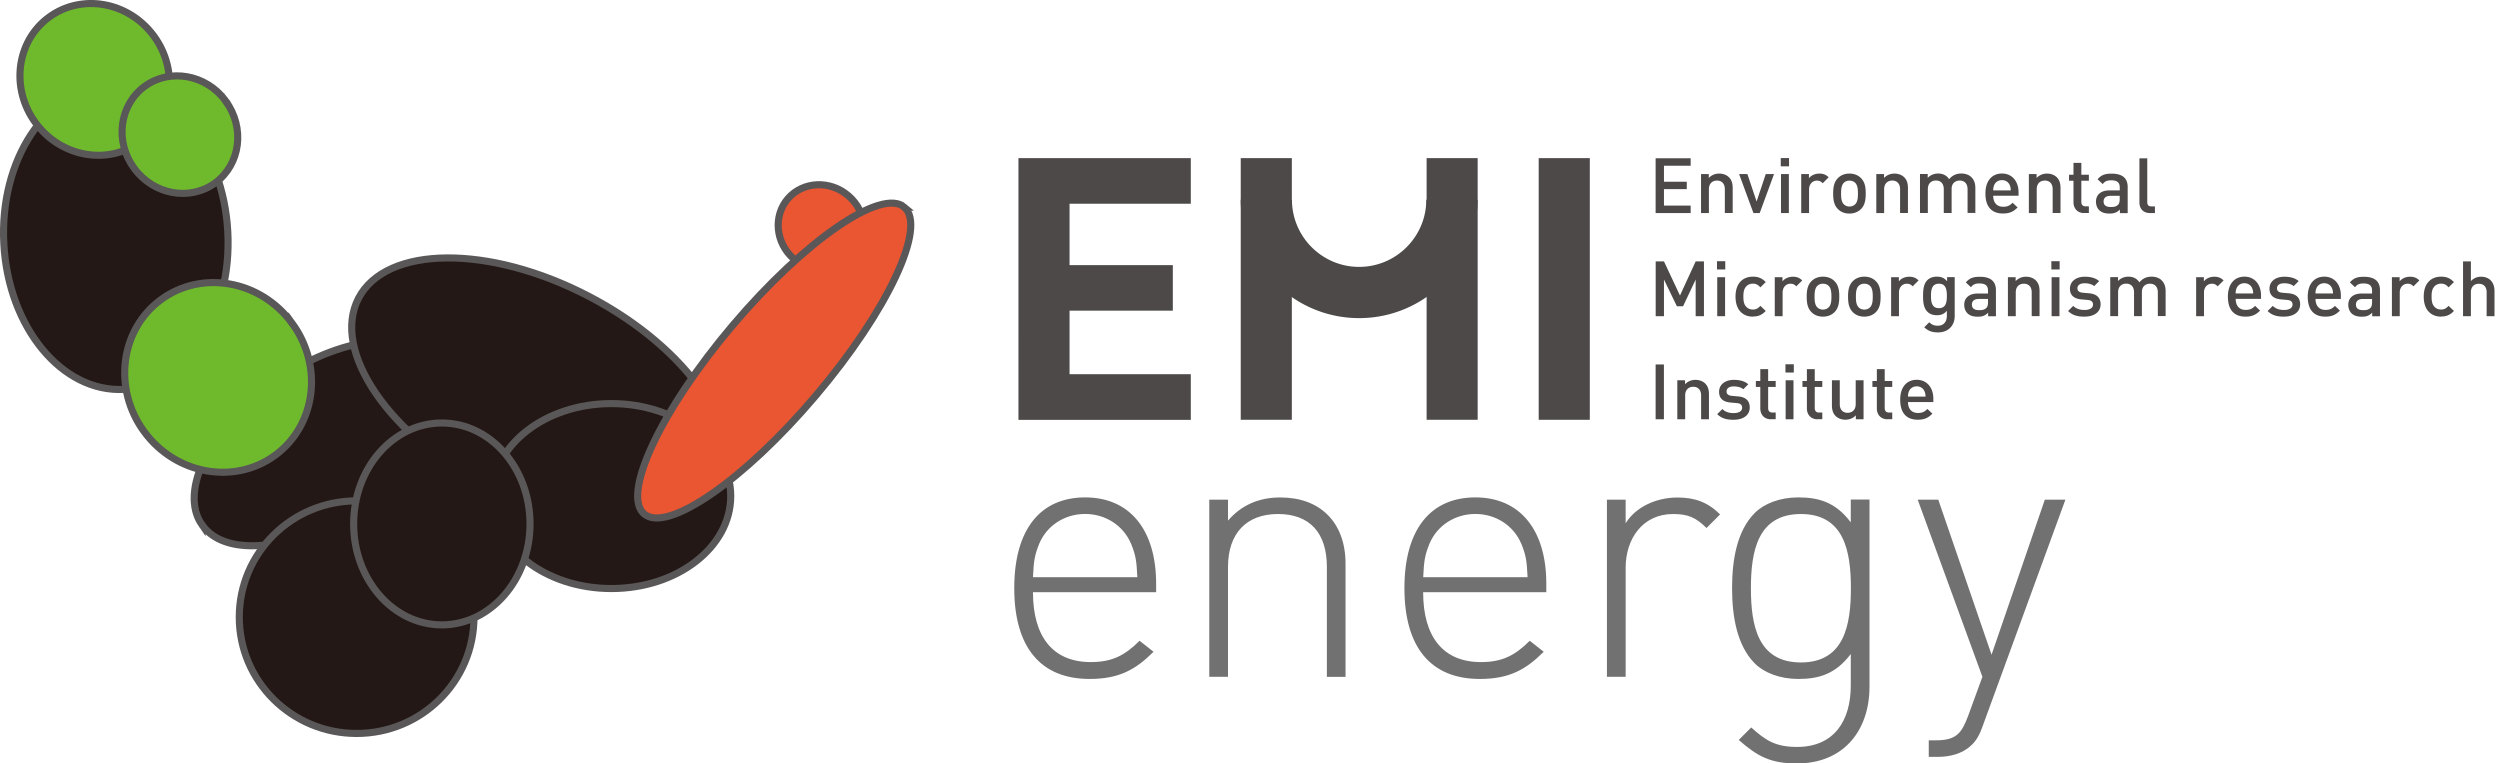 <svg data-name="レイヤー 2" xmlns="http://www.w3.org/2000/svg" viewBox="0 0 404.56 123.55"><g data-name="レイヤー 1"><path d="M167.16 95.84c0 7.25 3.27 11.3 9.34 11.3 3.39 0 5.47-1.01 7.91-3.45l2.26 1.78c-2.91 2.91-5.59 4.4-10.35 4.4-7.91 0-12.19-5.11-12.19-14.69s4.28-14.69 11.48-14.69 11.48 5.23 11.48 13.97v1.37h-19.92Zm15.87-7.85c-1.25-2.97-4.16-4.82-7.43-4.82s-6.18 1.84-7.43 4.82c-.71 1.78-.89 2.68-1.01 5.41h16.89c-.12-2.74-.3-3.63-1.01-5.41Zm31.69 21.53V91.74c0-5.53-2.79-8.56-7.91-8.56s-8.09 3.15-8.09 8.56v17.78h-3.03V80.86h3.03v3.39c2.14-2.5 5-3.75 8.44-3.75 3.21 0 5.77.95 7.61 2.74 1.9 1.84 2.97 4.58 2.97 7.97v18.32h-3.03Zm15.58-13.68c0 7.25 3.27 11.3 9.34 11.3 3.39 0 5.47-1.01 7.91-3.45l2.26 1.78c-2.91 2.91-5.59 4.4-10.35 4.4-7.91 0-12.19-5.11-12.19-14.69s4.28-14.69 11.48-14.69 11.48 5.23 11.48 13.97v1.37h-19.92Zm15.88-7.85c-1.25-2.97-4.16-4.82-7.43-4.82s-6.18 1.84-7.43 4.82c-.71 1.78-.89 2.68-1.01 5.41h16.89c-.12-2.74-.3-3.63-1.01-5.41Zm29.97-2.55c-1.72-1.72-3.03-2.26-5.41-2.26-4.94 0-7.67 4.04-7.67 8.68v17.66h-3.03V80.86h3.03v3.81c1.67-2.68 5-4.16 8.38-4.16 2.74 0 4.88.71 6.9 2.74l-2.2 2.2Zm14.68 38.11c-4.28 0-6.42-1.13-9.46-3.81l2.02-2.02c2.26 2.02 3.81 3.15 7.43 3.15 6.01 0 8.68-4.28 8.68-9.93v-5.11c-2.5 3.33-5.29 4.04-8.5 4.04-2.97 0-5.53-1.01-7.02-2.5-2.91-2.91-3.69-7.67-3.69-12.19s.77-9.28 3.69-12.19c1.49-1.49 4.04-2.5 7.02-2.5 3.21 0 6.01.71 8.5 4.04v-3.69h3.03v30.27c0 7.2-4.28 12.43-11.71 12.43Zm.6-40.37c-7.02 0-8.09 6.07-8.09 12.01s1.07 12.01 8.09 12.01 8.09-6.07 8.09-12.01-1.07-12.01-8.09-12.01Zm29.49 34.13c-.54 1.55-1.13 2.62-1.96 3.33-1.43 1.37-3.51 1.84-5.41 1.84h-1.43v-2.68h1.13c3.27 0 4.16-1.07 5.23-3.92l2.32-6.36-10.47-28.66h3.33l8.62 25.09 8.62-25.09h3.33l-13.32 36.45Z" style="fill:#727171"/><path d="M267.92 34.48v-8.87h5.67v1.21h-4.32v2.59h3.69v1.2h-3.69v2.66h4.32v1.21h-5.67Zm11.2 0v-3.85c0-.98-.56-1.41-1.27-1.41s-1.31.44-1.31 1.41v3.85h-1.27v-6.31h1.25v.63c.44-.47 1.05-.71 1.68-.71s1.18.21 1.56.57c.49.47.63 1.07.63 1.78v4.03h-1.27Zm5.66 0h-1.03l-2.32-6.31h1.34l1.49 4.44 1.48-4.44h1.34l-2.32 6.31Zm3.39-7.56v-1.34h1.34v1.34h-1.34Zm.04 7.56v-6.31h1.27v6.31h-1.27Zm6.75-4.83c-.29-.29-.51-.42-.95-.42-.68 0-1.26.55-1.26 1.42v3.83h-1.27v-6.31h1.25v.68c.32-.45.97-.76 1.68-.76.61 0 1.07.16 1.51.6l-.96.96Zm6.21 4.16c-.41.42-1.03.75-1.89.75s-1.47-.32-1.88-.75c-.6-.62-.75-1.42-.75-2.49s.15-1.85.75-2.48c.41-.42 1.02-.75 1.88-.75s1.48.32 1.89.75c.6.62.75 1.42.75 2.48s-.15 1.87-.75 2.49Zm-.95-4.22c-.24-.24-.56-.36-.93-.36s-.68.12-.92.36c-.39.39-.44 1.05-.44 1.73s.05 1.34.44 1.73c.24.24.55.37.92.37s.7-.14.93-.37c.39-.39.44-1.05.44-1.73s-.05-1.34-.44-1.73Zm7.26 4.89v-3.85c0-.98-.56-1.41-1.27-1.41s-1.31.44-1.31 1.41v3.85h-1.27v-6.31h1.25v.63c.44-.47 1.05-.71 1.68-.71s1.18.21 1.56.57c.49.47.63 1.07.63 1.78v4.03h-1.27Zm10.92 0v-3.85c0-.98-.56-1.41-1.27-1.41s-1.31.44-1.31 1.34v3.91h-1.27v-3.85c0-.98-.56-1.41-1.27-1.41s-1.31.44-1.31 1.41v3.85h-1.27v-6.31h1.25v.63c.42-.46 1.05-.71 1.68-.71.78 0 1.39.31 1.79.92.51-.62 1.15-.92 1.98-.92.65 0 1.22.21 1.59.57.49.47.67 1.07.67 1.78v4.03h-1.27Zm4.15-2.79c0 1.08.57 1.77 1.61 1.77.71 0 1.08-.2 1.53-.65l.81.76c-.65.65-1.26.98-2.37.98-1.58 0-2.84-.83-2.84-3.24 0-2.04 1.06-3.23 2.68-3.23s2.68 1.25 2.68 3.04v.56h-4.1Zm2.67-1.74c-.2-.47-.65-.8-1.25-.8s-1.06.32-1.26.8c-.12.29-.15.47-.16.86h2.84c-.01-.39-.05-.57-.17-.86Zm6.95 4.53v-3.85c0-.98-.56-1.41-1.27-1.41s-1.31.44-1.31 1.41v3.85h-1.27v-6.31h1.25v.63c.44-.47 1.05-.71 1.68-.71s1.18.21 1.56.57c.49.47.63 1.07.63 1.78v4.03h-1.27Zm5.1 0c-1.18 0-1.73-.85-1.73-1.76v-3.47h-.72v-.97h.72v-1.92h1.27v1.92h1.22v.97h-1.22v3.41c0 .46.22.73.7.73h.52v1.08h-.76Zm5.78 0v-.57c-.46.46-.9.65-1.68.65s-1.31-.19-1.69-.57c-.32-.34-.5-.82-.5-1.36 0-1.06.74-1.82 2.18-1.82h1.67v-.45c0-.8-.4-1.18-1.38-1.18-.7 0-1.03.16-1.38.61l-.83-.78c.6-.7 1.22-.91 2.27-.91 1.73 0 2.6.73 2.6 2.17v4.22h-1.25Zm-.03-2.79h-1.48c-.75 0-1.13.34-1.13.91s.36.9 1.16.9c.49 0 .85-.04 1.18-.36.19-.19.27-.49.27-.93v-.51Zm4.92 2.79c-1.21 0-1.73-.81-1.73-1.74v-7.12h1.27v7.05c0 .49.17.73.68.73h.56v1.08h-.78ZM274.4 51.17v-5.93l-2.04 4.32h-1l-2.09-4.32v5.93h-1.34V42.3h1.34l2.59 5.52 2.54-5.52h1.34v8.87h-1.34Zm3.45-7.56v-1.34h1.34v1.34h-1.34Zm.04 7.56v-6.31h1.27v6.31h-1.27Zm5.77.07c-1.42 0-2.81-.87-2.81-3.24s1.39-3.23 2.81-3.23c.87 0 1.48.25 2.08.88l-.87.85c-.4-.44-.71-.6-1.21-.6s-.9.2-1.17.56c-.27.35-.37.8-.37 1.53s.1 1.2.37 1.54c.27.36.68.56 1.17.56s.81-.16 1.21-.6l.87.83c-.6.64-1.21.9-2.08.9Zm7.02-4.91c-.29-.29-.51-.42-.95-.42-.68 0-1.26.55-1.26 1.42v3.84h-1.27v-6.31h1.25v.68c.32-.45.97-.76 1.68-.76.61 0 1.07.16 1.51.6l-.96.96Zm6.21 4.16c-.41.42-1.03.75-1.89.75s-1.47-.32-1.88-.75c-.6-.62-.75-1.42-.75-2.49s.15-1.85.75-2.48c.41-.42 1.02-.75 1.88-.75s1.48.32 1.89.75c.6.62.75 1.42.75 2.48s-.15 1.87-.75 2.49Zm-.96-4.22c-.24-.24-.56-.36-.93-.36s-.68.12-.92.36c-.39.39-.44 1.05-.44 1.73s.05 1.34.44 1.73c.24.24.55.37.92.37s.7-.14.93-.37c.39-.39.44-1.05.44-1.73s-.05-1.34-.44-1.73Zm7.65 4.22c-.41.42-1.03.75-1.89.75s-1.47-.32-1.88-.75c-.6-.62-.75-1.42-.75-2.49s.15-1.85.75-2.48c.41-.42 1.02-.75 1.88-.75s1.48.32 1.89.75c.6.62.75 1.42.75 2.48s-.15 1.87-.75 2.49Zm-.96-4.22c-.24-.24-.56-.36-.93-.36s-.68.12-.92.36c-.39.39-.44 1.05-.44 1.73s.05 1.34.44 1.73c.24.24.55.37.92.37s.7-.14.93-.37c.39-.39.44-1.05.44-1.73s-.05-1.34-.44-1.73Zm6.89.06c-.29-.29-.51-.42-.95-.42-.68 0-1.26.55-1.26 1.42v3.84h-1.27v-6.31h1.25v.68c.32-.45.97-.76 1.68-.76.61 0 1.07.16 1.51.6l-.96.96Zm4.11 7.46c-.96 0-1.57-.22-2.23-.83l.81-.81c.4.37.75.56 1.37.56 1.07 0 1.48-.76 1.48-1.61v-.81c-.46.55-.98.72-1.63.72s-1.16-.21-1.51-.56c-.61-.61-.71-1.49-.71-2.56s.1-1.96.71-2.57c.35-.35.88-.55 1.52-.55.67 0 1.18.17 1.66.75v-.67h1.23v6.28c0 1.54-1.02 2.66-2.7 2.66Zm.15-7.88c-1.15 0-1.29.98-1.29 1.98s.15 1.98 1.29 1.98 1.28-.98 1.28-1.98-.14-1.98-1.28-1.98Zm7.96 5.26v-.57c-.46.46-.9.65-1.68.65s-1.31-.19-1.69-.57c-.32-.34-.5-.82-.5-1.36 0-1.06.74-1.82 2.18-1.82h1.67v-.45c0-.8-.4-1.18-1.38-1.18-.7 0-1.03.16-1.38.61l-.83-.78c.6-.7 1.22-.91 2.27-.91 1.73 0 2.6.73 2.6 2.17v4.22h-1.25Zm-.02-2.79h-1.48c-.75 0-1.13.34-1.13.91s.36.9 1.16.9c.49 0 .85-.04 1.18-.36.19-.19.27-.49.27-.93v-.51Zm7.07 2.79v-3.85c0-.98-.56-1.41-1.27-1.41s-1.31.44-1.31 1.41v3.85h-1.27v-6.31h1.25v.63c.44-.47 1.05-.71 1.68-.71s1.18.21 1.56.57c.49.47.63 1.07.63 1.78v4.03h-1.27Zm3.18-7.56v-1.34h1.34v1.34h-1.34Zm.04 7.56v-6.31h1.27v6.31H332Zm5.32.07c-1.03 0-1.91-.17-2.65-.91l.83-.83c.51.52 1.2.66 1.82.66.77 0 1.38-.27 1.38-.87 0-.42-.24-.7-.85-.75l-1.01-.09c-1.18-.1-1.87-.64-1.87-1.74 0-1.23 1.06-1.93 2.38-1.93.95 0 1.76.2 2.34.71l-.8.81c-.4-.34-.96-.46-1.56-.46-.76 0-1.15.34-1.15.81 0 .37.2.66.87.72l1 .09c1.18.1 1.88.66 1.88 1.78 0 1.32-1.12 2-2.63 2Zm11.87-.07v-3.85c0-.98-.56-1.41-1.27-1.41s-1.31.44-1.31 1.34v3.91h-1.27v-3.85c0-.98-.56-1.41-1.27-1.41s-1.31.44-1.31 1.41v3.85h-1.27v-6.31h1.25v.63c.42-.46 1.05-.71 1.68-.71.78 0 1.39.31 1.79.92.51-.62 1.15-.92 1.98-.92.65 0 1.22.21 1.59.57.49.47.67 1.07.67 1.78v4.03h-1.27Zm9.68-4.84c-.29-.29-.51-.42-.95-.42-.68 0-1.26.55-1.26 1.42v3.84h-1.27v-6.31h1.25v.68c.32-.45.97-.76 1.68-.76.61 0 1.07.16 1.51.6l-.96.96Zm2.92 2.05c0 1.08.57 1.77 1.61 1.77.71 0 1.08-.2 1.53-.65l.81.76c-.65.65-1.26.98-2.37.98-1.58 0-2.84-.83-2.84-3.24 0-2.04 1.06-3.23 2.68-3.23s2.68 1.25 2.68 3.04v.56h-4.1Zm2.66-1.75c-.2-.47-.65-.8-1.25-.8s-1.06.32-1.26.8c-.12.29-.15.47-.16.86h2.84c-.01-.39-.05-.57-.17-.86Zm5.16 4.61c-1.03 0-1.91-.17-2.65-.91l.83-.83c.51.52 1.2.66 1.82.66.77 0 1.38-.27 1.38-.87 0-.42-.24-.7-.85-.75l-1.01-.09c-1.18-.1-1.87-.64-1.87-1.74 0-1.23 1.06-1.93 2.38-1.93.95 0 1.76.2 2.34.71l-.8.81c-.4-.34-.96-.46-1.56-.46-.76 0-1.15.34-1.15.81 0 .37.2.66.87.72l1 .09c1.18.1 1.88.66 1.88 1.78 0 1.32-1.12 2-2.63 2Zm5.1-2.86c0 1.08.57 1.77 1.61 1.77.71 0 1.08-.2 1.53-.65l.81.76c-.65.65-1.26.98-2.37.98-1.58 0-2.84-.83-2.84-3.24 0-2.04 1.06-3.23 2.68-3.23s2.68 1.25 2.68 3.04v.56h-4.1Zm2.66-1.75c-.2-.47-.65-.8-1.25-.8s-1.06.32-1.26.8c-.12.29-.15.47-.16.86h2.84c-.01-.39-.05-.57-.17-.86Zm6.51 4.54v-.57c-.46.46-.9.65-1.68.65s-1.31-.19-1.69-.57c-.32-.34-.5-.82-.5-1.36 0-1.06.74-1.82 2.18-1.82h1.67v-.45c0-.8-.4-1.18-1.38-1.18-.7 0-1.03.16-1.38.61l-.83-.78c.6-.7 1.22-.91 2.27-.91 1.73 0 2.6.73 2.6 2.17v4.22h-1.25Zm-.02-2.79h-1.48c-.75 0-1.13.34-1.13.91s.36.9 1.16.9c.49 0 .85-.04 1.18-.36.19-.19.27-.49.27-.93v-.51Zm6.69-2.05c-.29-.29-.51-.42-.95-.42-.68 0-1.26.55-1.26 1.42v3.84h-1.27v-6.31h1.25v.68c.32-.45.97-.76 1.68-.76.61 0 1.07.16 1.51.6l-.96.96Zm4.48 4.91c-1.42 0-2.81-.87-2.81-3.24s1.39-3.23 2.81-3.23c.87 0 1.48.25 2.08.88l-.87.85c-.4-.44-.71-.6-1.21-.6s-.9.2-1.17.56c-.27.35-.37.8-.37 1.53s.1 1.2.37 1.54c.27.36.68.56 1.17.56s.81-.16 1.21-.6l.87.83c-.6.64-1.21.9-2.08.9Zm7.37-.07V47.3c0-.96-.56-1.38-1.27-1.38s-1.28.44-1.28 1.38v3.87h-1.27V42.3h1.27v3.19a2.19 2.19 0 0 1 1.63-.71c1.41 0 2.19.95 2.19 2.32v4.07h-1.27ZM267.92 67.85v-8.87h1.34v8.87h-1.34Zm7.36 0V64c0-.98-.56-1.41-1.27-1.41s-1.31.44-1.31 1.41v3.85h-1.27v-6.31h1.25v.64c.44-.47 1.05-.71 1.68-.71s1.18.21 1.56.57c.49.47.63 1.07.63 1.78v4.03h-1.27Zm5.26.08c-1.03 0-1.91-.17-2.65-.91l.83-.83c.51.52 1.2.66 1.82.66.77 0 1.38-.27 1.38-.87 0-.42-.24-.7-.85-.75l-1.01-.09c-1.18-.1-1.87-.63-1.87-1.74 0-1.23 1.06-1.93 2.38-1.93.95 0 1.76.2 2.34.71l-.8.81c-.4-.34-.96-.46-1.56-.46-.76 0-1.15.34-1.15.81 0 .37.2.66.87.72l1 .09c1.18.1 1.88.66 1.88 1.78 0 1.32-1.12 2-2.63 2Zm6.05-.08c-1.18 0-1.73-.85-1.73-1.76v-3.47h-.72v-.97h.72v-1.92h1.27v1.92h1.22v.97h-1.22v3.41c0 .46.22.73.7.73h.52v1.08h-.76Zm2.34-7.56v-1.34h1.35v1.34h-1.35Zm.03 7.56v-6.31h1.27v6.31h-1.27Zm5.17 0c-1.18 0-1.73-.85-1.73-1.76v-3.47h-.72v-.97h.72v-1.92h1.27v1.92h1.22v.97h-1.22v3.41c0 .46.22.73.7.73h.52v1.08h-.76Zm6.19 0v-.64c-.44.47-1.05.71-1.68.71s-1.18-.21-1.56-.57c-.49-.47-.63-1.07-.63-1.78v-4.03h1.27v3.85c0 .98.56 1.41 1.27 1.41s1.31-.44 1.31-1.41v-3.85h1.27v6.31h-1.25Zm5.13 0c-1.18 0-1.73-.85-1.73-1.76v-3.47H303v-.97h.72v-1.92h1.27v1.92h1.22v.97h-1.22v3.41c0 .46.22.73.7.73h.52v1.08h-.76Zm3.31-2.79c0 1.08.57 1.77 1.61 1.77.71 0 1.08-.2 1.53-.65l.81.76c-.65.65-1.26.98-2.37.98-1.58 0-2.84-.83-2.84-3.24 0-2.04 1.06-3.22 2.68-3.22s2.68 1.25 2.68 3.04v.56h-4.1Zm2.67-1.74c-.2-.47-.65-.8-1.25-.8s-1.06.32-1.26.8c-.12.29-.15.47-.16.86h2.84c-.01-.39-.05-.57-.17-.86Zm-146.62 4.6V25.59h27.89v7.38h-19.62v9.93h16.71v7.37h-16.71v10.29h19.62v7.38h-27.89Zm84.19 0V25.59h8.27v42.34H249Zm-29.06-16.44c-10.56 0-19.16-8.59-19.16-19.16h8.29c0 5.99 4.88 10.87 10.87 10.87s10.87-4.88 10.87-10.87h8.3c0 10.57-8.6 19.16-19.17 19.16Z" style="fill:#4c4948"/><path style="fill:#4c4948" d="M200.78 25.59h8.27v42.34h-8.27zm30.08 0h8.26v42.34h-8.26z"/><path style="fill:none" d="M164.81 25.59h239.75v97.9H164.81z"/><path d="M32.69 84.94c-3.87-5.55 1.43-15.95 11.85-23.23 10.43-7.29 22.02-8.7 25.9-3.16 3.87 5.54-1.43 15.95-11.86 23.23-10.42 7.29-22.01 8.7-25.89 3.15Z" style="fill:#231815;stroke:#595757;stroke-miterlimit:10;stroke-width:1.15px"/><path d="M116.36 78.68c-4.46 8.57-21.15 8.7-37.26.31-16.11-8.4-25.55-22.16-21.08-30.73 4.47-8.57 21.15-8.71 37.27-.31 16.11 8.4 25.55 22.16 21.08 30.73Z" style="fill:#231815;stroke:#595757;stroke-miterlimit:10;stroke-width:1.15px"/><path d="M118.25 80.28c0 8.27-8.64 14.96-19.31 14.96s-19.31-6.7-19.31-14.96 8.65-14.97 19.31-14.97 19.31 6.7 19.31 14.97ZM76.7 99.87c0 10.39-8.5 18.82-18.99 18.82s-18.99-8.43-18.99-18.82 8.5-18.82 18.99-18.82S76.7 89.48 76.7 99.87ZM17.43 13.92c10.01-.53 18.71 10.02 19.43 23.58.73 13.55-6.8 24.98-16.81 25.51C10.04 63.54 1.34 52.99.62 39.44-.1 25.88 7.43 14.46 17.43 13.92Z" style="fill:#231815;stroke:#595757;stroke-miterlimit:10;stroke-width:1.15px"/><path d="M47.25 52.28c5.11 6.95 3.9 16.52-2.71 21.38-6.6 4.85-16.1 3.15-21.2-3.8-5.11-6.95-3.89-16.52 2.71-21.37 6.61-4.85 16.1-3.15 21.2 3.8ZM24.89 5.82c4.09 5.56 3.12 13.22-2.17 17.1-5.28 3.88-12.88 2.52-16.96-3.04C1.67 14.32 2.64 6.67 7.92 2.79 13.21-1.1 20.8.26 24.89 5.82Z" style="fill:#6fba2c;stroke:#595757;stroke-miterlimit:10;stroke-width:1.15px"/><path d="M36.52 16.35c3.16 4.31 2.41 10.23-1.68 13.24-4.09 3-9.97 1.95-13.13-2.36-3.17-4.3-2.41-10.23 1.68-13.24s9.97-1.95 13.14 2.35Z" style="fill:#6fba2c;stroke:#595757;stroke-miterlimit:10;stroke-width:1.15px"/><path d="M137.32 31.71c2.97 2.57 3.38 6.94.93 9.76-2.45 2.81-6.84 3-9.8.42-2.96-2.57-3.37-6.95-.93-9.76 2.45-2.81 6.84-3 9.8-.42Z" style="fill:#ea5532;stroke:#595757;stroke-miterlimit:10;stroke-width:1.15px"/><path d="M146.34 33.52c-3.71-3.15-16.15 5.42-27.77 19.13-11.62 13.71-18.04 27.37-14.33 30.52 3.71 3.15 16.14-5.42 27.76-19.13 11.63-13.71 18.05-27.38 14.33-30.52Z" style="fill:#ea5532;stroke:#595757;stroke-miterlimit:10;stroke-width:1.15px"/><path d="M85.77 84.78c0-9.02-6.39-16.33-14.27-16.33s-14.27 7.31-14.27 16.33 6.39 16.34 14.27 16.34 14.27-7.32 14.27-16.34Z" style="fill:#231815;stroke:#595757;stroke-miterlimit:10;stroke-width:1.15px"/><path style="fill:none" d="M.62.57h146.82v118.12H.62z"/><path style="fill:none" d="M.62.57h403.93v122.91H.62z"/></g></svg>